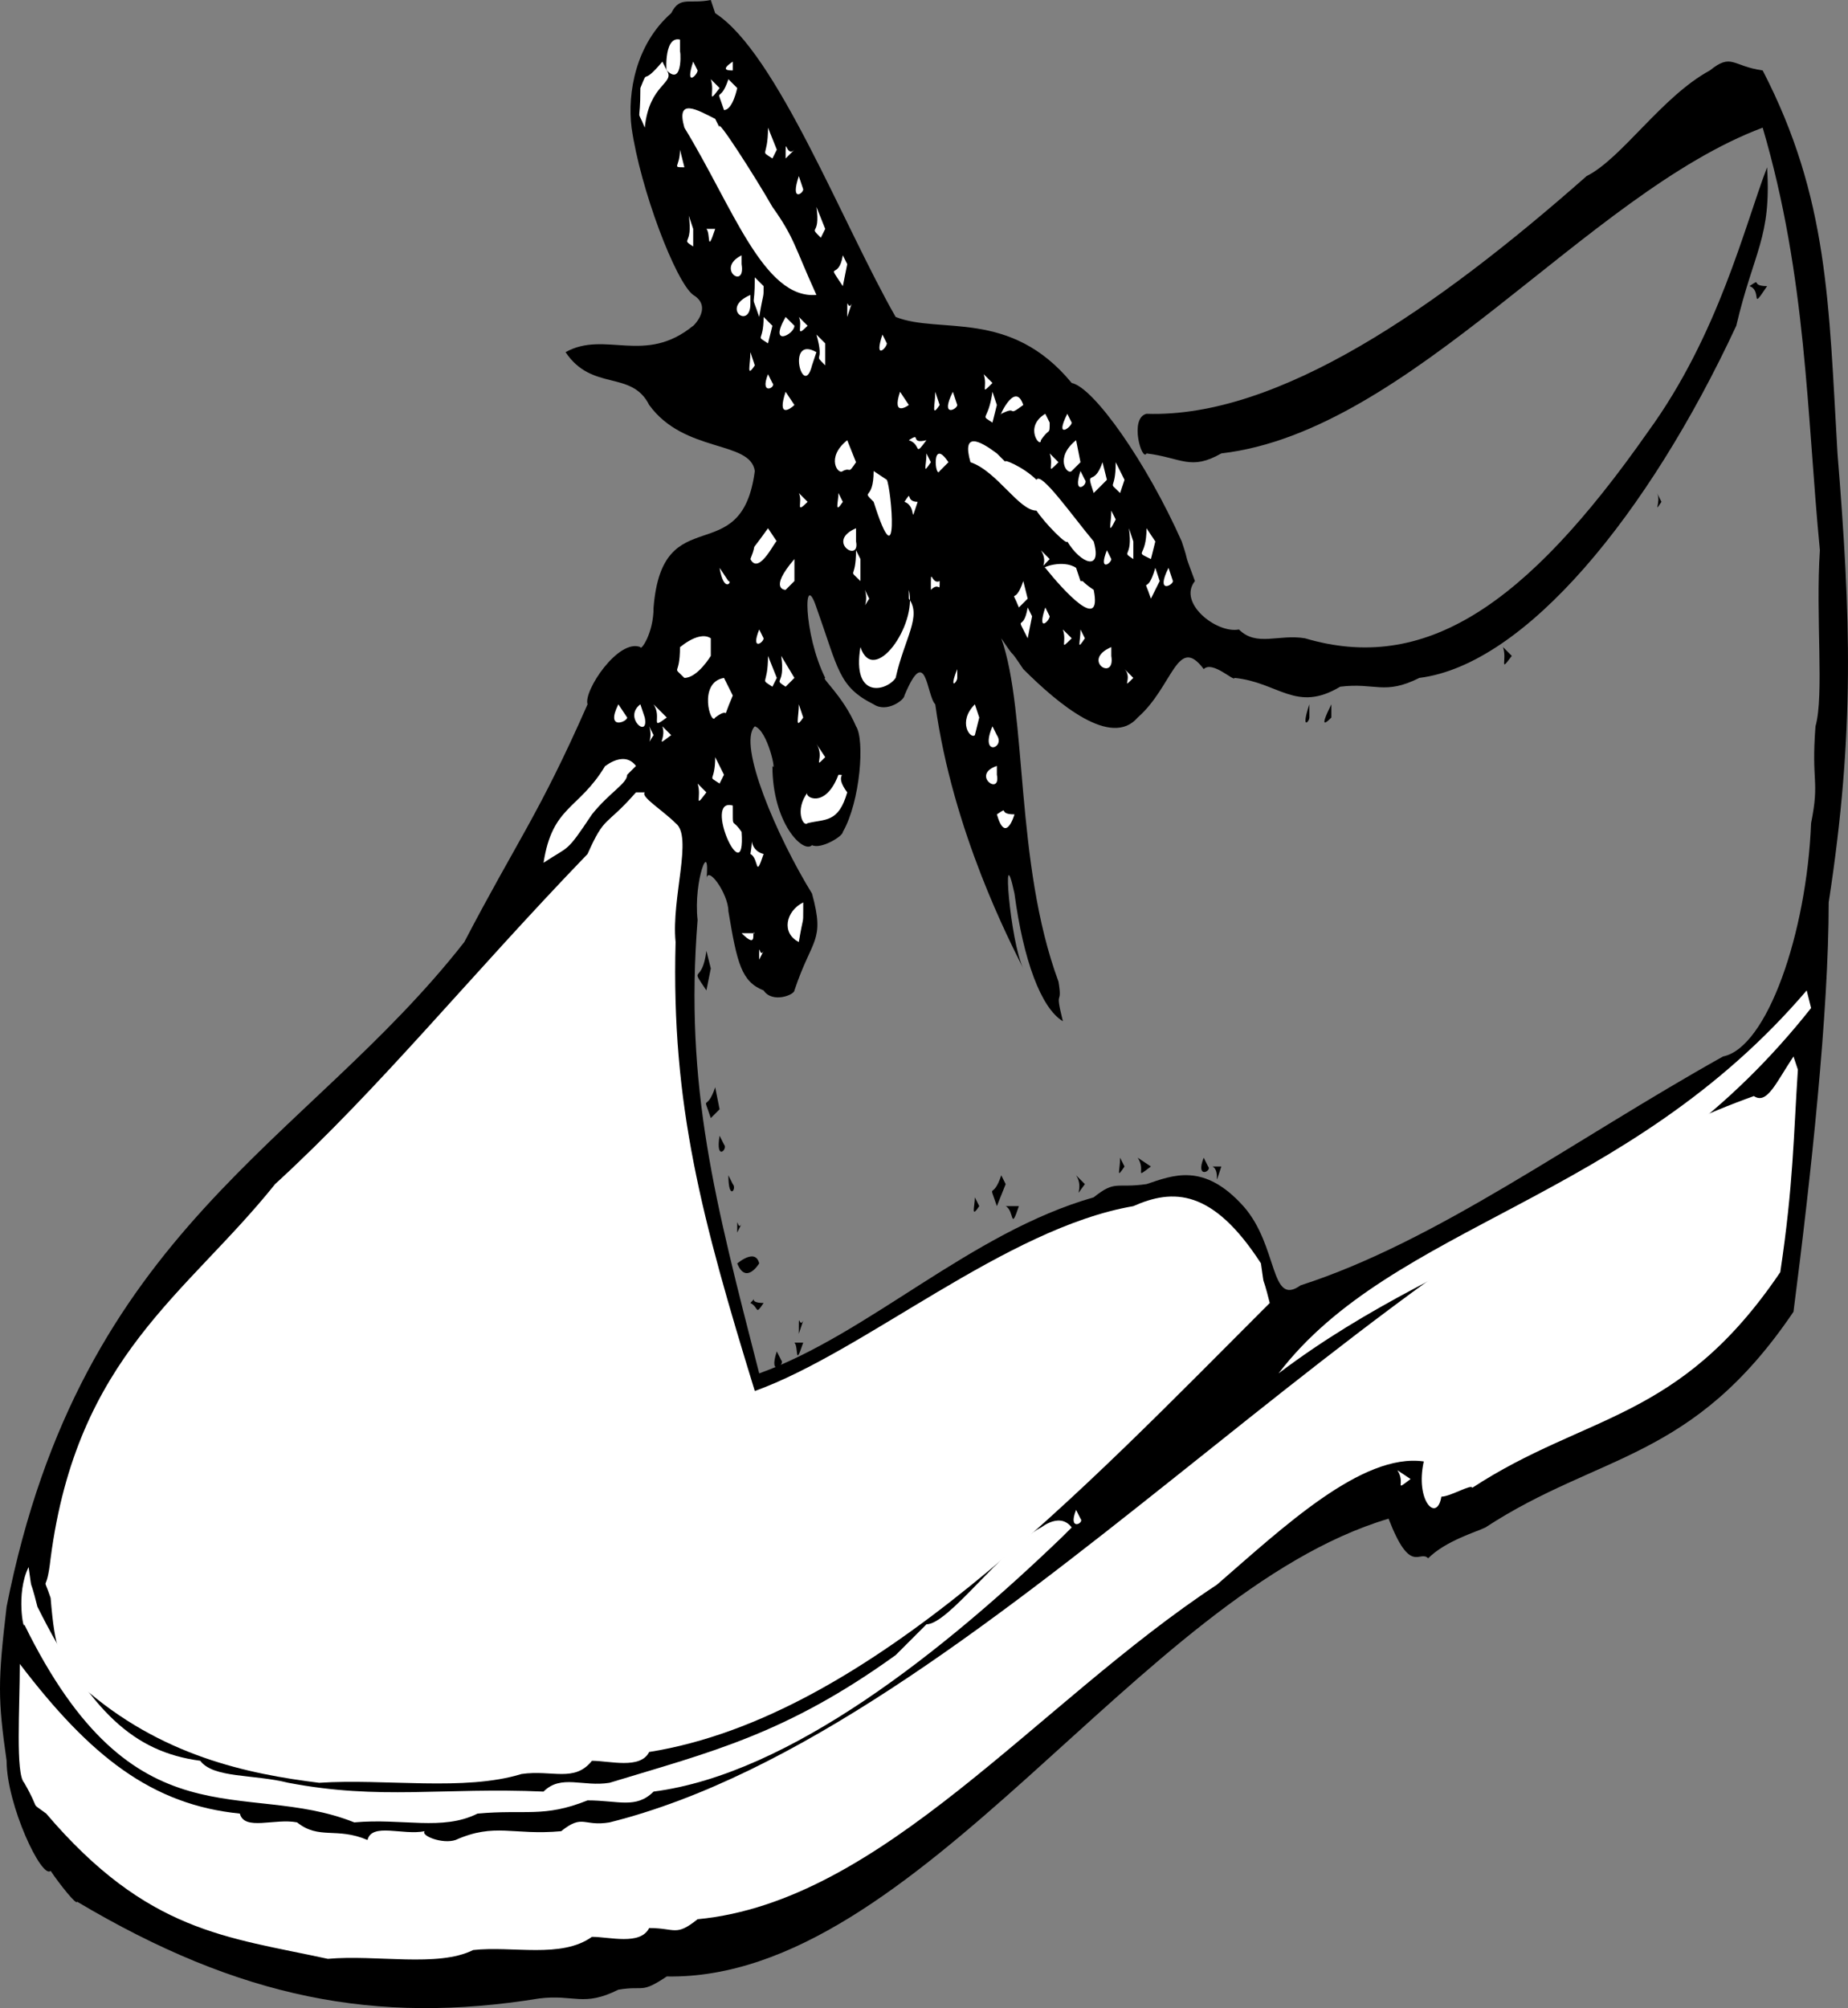 <svg xmlns="http://www.w3.org/2000/svg" width="419.886" height="456.191" version="1.2"><rect width="100%" height="100%" fill="#808080" stroke="none"/><g fill="none" stroke-linecap="square" stroke-linejoin="bevel" font-family="'Sans Serif'" font-size="12.5" font-weight="400"><path fill="#000" d="m162.5 3-1-3c-5 1-7-1-9 3-8 7-10 18-9 26 2 14 10 35 14 38 5 3-1 8 0 7-11 9-20 1-29 6 6 9 15 4 19 12 8 11 23 8 24 15-3 23-21 6-23 31 0 6-3 10-3 9-5-2-13 10-12 13-11 25-16 31-28 54-36 46-87 65-104 151-2 17-2 21 0 35 0 10 8 27 10 25 2 3 6 8 6 7 37 22 68 28 105 22 8-1 10 2 18-2 6-1 5 1 11-3 57 1 107-87 164-104 5 13 7 7 9 9 4-4 11-6 13-7 26-17 47-15 70-49 4-31 8-68 8-93 6-39 5-65 2-102-2-34-2-58-17-87-7-1-7-4-12 0-11 6-20 20-28 24-34 30-70 55-100 54-4 1-1 11 0 9 8 1 10 4 17 0 43-5 83-59 123-74 10 34 10 65 13 96-1 15 1 33-1 40-1 13 1 12-1 22-1 25-10 51-20 53-34 19-65 42-96 52-7 5-5-9-13-18-9-10-16-7-22-5-7 1-7-1-12 3-28 8-51 31-76 40-10-39-17-65-14-103-1-9 3-19 2-9 0-4 5 3 5 7 2 12 3 16 8 18 2 3 7 1 7 0 4-12 7-11 4-22-8-13-17-34-13-38 3 1 5 11 4 9 0 13 7 20 9 18 2 1 7-2 7-3 4-7 5-21 3-24-3-7-8-11-7-11-5-10-5-25-2-16 5 14 5 18 13 22 3 2 7-1 7-2 5-12 5 0 7 2 4 29 17 54 20 60-3-6-5-31-2-17 2 15 6 26 11 29-2-8 0-3-1-9-10-27-7-61-13-78 4 6 1 1 5 7 8 8 20 18 26 11 8-7 9-19 15-11 2-2 7 3 7 2 10 1 14 8 24 2 8-1 10 2 18-2 24-3 52-37 72-80 4-17 8-20 7-36-5 13-11 38-27 60-28 40-51 55-78 47-6-1-11 2-15-2-5 1-14-6-10-11-3-8-1-3-3-9-8-18-20-35-25-36-14-17-30-11-40-15-12-21-27-60-41-69"/><path fill="#000" d="M401.5 65c-4 0-1-2-4 0 3 1 0 6 4 0m-24 49-1-2c1 2-1 5 1 2m-34 35-2-2c1 3-1 6 2 2m-41 14v-3c-3 6-1 4 0 3m-5 0v-3c-2 6 0 4 0 3m-136 57-1-4c-1 8-4 3 0 9l1-5"/><path fill="#fff" d="M154.5 12V9c-4-1-3 9-3 7 4 4 3-6 3-4m12 4v-2c-3 2-1 2 0 2m-8 0-1-2c-2 6 1 3 1 2"/><path fill="#fff" d="m151.5 16-1-2c-5 6-3 1-5 6 0 9-1 4 1 9 1-10 7-10 5-13m16 4-2-2c-2 6-3 1-1 7 2 0 3-5 3-5m-4 0-2-2c1 3-1 6 2 2m0 9-1-2c-4-2-9-5-7 2 11 18 18 39 30 38-5-11-5-13-10-20-4-7-13-21-12-18m-12 0h-3 3m29 5c-2 2-2-4-2 2l2-2m-4 0-2-5c0 7-2 5 1 7l1-2m-21 4-1-4c0 4-2 4 1 4m27 5-1-3c-2 6 1 4 1 3m5 9-2-5c1 7-2 4 1 7l1-2m-25 0h-2c1 1 0 6 2 0m-5 0-1-3c1 7-2 5 1 7v-4m35 8-1-2c-1 6-4 1 0 7l1-5m-24 0v-2c-6 3 1 8 0 2m5 5-2-2c0 8-1 3 1 9 1-6 1-4 1-7m22 4h-2 2m-2 0c-1 2-1-3-1 3l1-3m-7 0h-2 2m-16 0v-2c-7 3 0 8 0 2m13 5-2-2c1 2-1 5 2 2m-3 0-2-2c-4 7 2 4 2 2m-5 0-2-2c0 6-2 4 1 6l1-4m26 4-1-2c-2 6 1 3 1 2m-14 0-2-2c2 7-1 4 2 7v-5m-3 5 1-3c-7-4-3 11-1 3m-13 0-1-3c0 3-1 6 1 3m54 4-2-2c1 3-1 5 2 2m-50 0-1-2c-2 5 2 3 1 2m-18 0h-2 2m75 5c-2-6-6 4-5 2 4-2 1 1 5-2m-6 0-1-3c-1 7-3 5 0 7l1-4m-9 0-1-3c-3 6 1 4 1 3m-4 0-1-3c0 3-1 6 1 3m-7 0-2-3c-2 6 2 3 2 3m-26 0-2-3c-2 6 1 4 2 3m63 4-1-2c-3 6 1 3 1 2m-5 0-1-2c-5 3-1 8-1 6 2-3 2-1 2-4m-38 0h-3 3m10 4c-4 1-1-2-4 0 3 1 1 4 4 0m35 5-1-5c-5 4-2 8-1 7l2-2m-5 0-2-2c1 3-1 5 2 2m-12 0-2-2c-4-3-8-5-6 2 6 2 11 11 15 11 2 3 7 8 7 7 3 5 8 7 6 0-5-6-12-16-13-14-3-3-8-5-7-4m-13 0c-4-6-3 4-2 2l2-2m-4 0-1-2c0 3-1 5 1 2m-17 0-2-5c-5 4-2 8-1 7 2-1 1 1 3-2m61 4-2-4c0 7-2 4 1 7l1-3m-4 0-1-4c-2 6-4 1-2 7l3-3m-5 0-1-2c-2 6 2 3 1 2m-45 0-3-2c0 7-3 4 0 7 6 19 4-3 3-5m7 5c-3 0-1-3-3 0 3 1 1 6 3 0m-17 0-1-2c0 2-1 5 1 2m-8 0-2-2c1 2-1 5 2 2m70 4-1-2c0 3-1 6 1 2m9 5-2-3c0 7-3 5 1 7l1-4m-5 0-1-3c1 7-2 5 1 7v-4m-63 0v-3c-7 3 1 8 0 3m-18 0-2-3c-5 7-2 2-4 7 2 4 6-5 6-4m76 4-1-2c-2 5 1 3 1 2m-14 0-2-2c2 3-1 5 2 2"/><path fill="#fff" d="m195.5 127-1-2c0 7-2 4 1 7v-5m71 5-1-3c-3 6 1 4 1 3m-3 0-1-3c-2 7-3 1-1 7l2-4m-18 0-1-3c-3-2-8 0-7 0 4 5 13 15 11 5-3-2-2-2-3-2m-32 0c-2 1-2-4-2 2 2-2 2 1 2-2m-33 0v-5c-6 7-2 7-2 7l2-2m-15 0-2-3c1 6 3 3 2 3m68 4-1-4c-2 6-3 1-1 6l2-2m-27 0v-2c2 8-8 22-11 13-2 12 6 10 8 7 2-9 6-14 3-18m-9 0-1-2c1 3-1 5 1 2m-40 0h-2 2m81 4-1-2c-2 6 1 3 1 2m-4 0-1-2c-1 6-3 1 0 7l1-5m12 5-1-2c0 3-1 5 1 2m-3 0-2-2c1 3-1 5 2 2m-70 0-1-2c-2 5 1 3 1 2m-5 0h-2 2m84 4v-2c-7 3 1 8 0 2m-91 0v-4c-3-2-8 3-7 2 0 7-2 4 1 7 3 0 6-5 6-5m96 5-2-2c2 2-1 5 2 2m-40 0v-2c-2 5 0 3 0 2m-37 0-3-5c1 7-2 5 1 7l2-2m-4 0-2-5c0 7-2 5 1 7l1-2m-10 4-2-4c-6 1-3 11-2 9 4-3 1 2 4-5m56 5-1-3c-4 4-1 8 0 7l1-4m-40 0-1-3c0 3-1 6 1 3m-31 0-3-3c2 3-1 6 3 3m-5 0-1-3c-4 3 2 8 1 3m-4 0-2-3c-3 6 2 4 2 3m84 4-1-2c-3 7 3 5 1 2m-74 0-2-2c1 3-2 5 2 2m-4 0-1-2c1 3-1 5 1 2m39 5-2-3c2 3-1 6 2 3m39 4v-2c-6 2 1 7 0 2m-62 0-2-4c0 6-2 4 1 6l1-2m-22 0 2-2c-3-4-8 1-7 0-6 10-12 9-14 22 6-4 5-2 11-11 4-5 8-7 8-9m50 4c-3-4 0-4-2-4-3 8-8 5-7 4-3 4-1 8 0 7 4-1 7 0 9-7m-32 0-2-2c1 3-1 6 2 2m-14 0h-2c-7 8-7 5-11 14-27 28-47 53-71 75-20 25-45 39-51 85-1 9-2 3 0 9 1 12 2 14 7 20 18 16 38 20 54 22 15-1 33 2 46-2 7-1 12 2 16-3 4 0 11 2 13-2 50-8 98-59 141-102-2-8-1-2-2-9-11-17-20-17-29-13-29 5-61 33-86 42-12-39-19-65-18-102-1-10 4-24 0-27-3-3-8-6-7-7m84 5c-4 0-1-2-4 0 2 7 4 0 4 0m-64 0v-2c-7-2 3 20 2 6-2-3-2-1-2-4m7 9c-4-1-2-6-3 0 2 1 1 6 3 0"/><path fill="#fff" d="M182.5 207v-2c-4 2-5 7-1 9 1-6 1-4 1-7m-11 5h-3c4 4 2-1 3 0m9 4h-3 3m-7 0c-1 2-1-3-1 2l1-2m238 13-1-4c-41 48-94 53-120 87 41-31 83-35 121-83"/><path fill="#fff" d="m408.5 243-1-3c-4 6-6 11-9 9-87 31-176 144-260 165-6 1-6-2-11 2-11 1-15-2-24 2-3 1-8-1-7-2-5 1-12-2-13 2-7-3-11 0-16-4-5-1-12 2-13-2-20-2-34-13-50-34 0 10-1 25 1 27 4 7 1 4 5 7 23 27 41 28 64 33 11-1 25 2 33-2 9-1 20 2 27-3 4 0 11 2 13-2 6 0 6 2 11-2 42-4 77-49 118-76 15-13 33-30 47-28-2 9 3 14 4 8 2 0 7-3 7-2 26-17 47-15 70-49 3-20 3-31 4-46"/><path fill="#fff" d="m320.5 336-3-2c2 3-1 5 3 2m-75 9-1-2c-2 5 2 3 1 2m-4 4 2-2c-3-4-8 1-7 0-9 5-21 22-26 22l-7 7c-25 18-42 22-65 29-6 1-11-2-15 2-23-1-37 2-58-2-8-2-17-1-20-5-15-2-25-11-37-35-2-8-1-2-2-9-3 6-1 15-1 13 25 51 50 35 75 45 11-1 20 2 28-2 11-1 15 1 25-3 7 0 11 2 15-2 31-4 66-32 93-58"/><path fill="#000" d="m163.5 252-1-5c-2 6-3 1-1 7l2-2m1 8-1-2c-1 6 2 3 1 2m113 5h-2c2 1 0 6 2 0m-3 0-1-2c-2 5 2 3 1 2m-13 0-3-2c2 3-1 5 3 2m-6 0-1-2c0 3-1 5 1 2m-9 4-2-2c2 3-1 6 2 2m-18 0-1-2c-2 6-3 1-1 7l2-5m-62 0-1-2c0 6 2 3 1 2m65 5h-3c2 1 1 6 3 0m-9 0-1-2c0 2-1 5 1 2m4 4h-2 2m-58 0c-1 2-1-3-1 2l1-2m49 5h-2 2m-45 4c-1-4-6 1-5 0 2 5 5 0 5 0m32 5h-2 2m-31 4c-4 0-1-2-3 0 2 1 1 3 3 0m18 4h-3 3m-9 0c-1 2-1-3-1 3l1-3m0 5h-2c1 1 0 6 2 0m-5 4-1-2c-2 6 2 3 1 2"/></g></svg>
